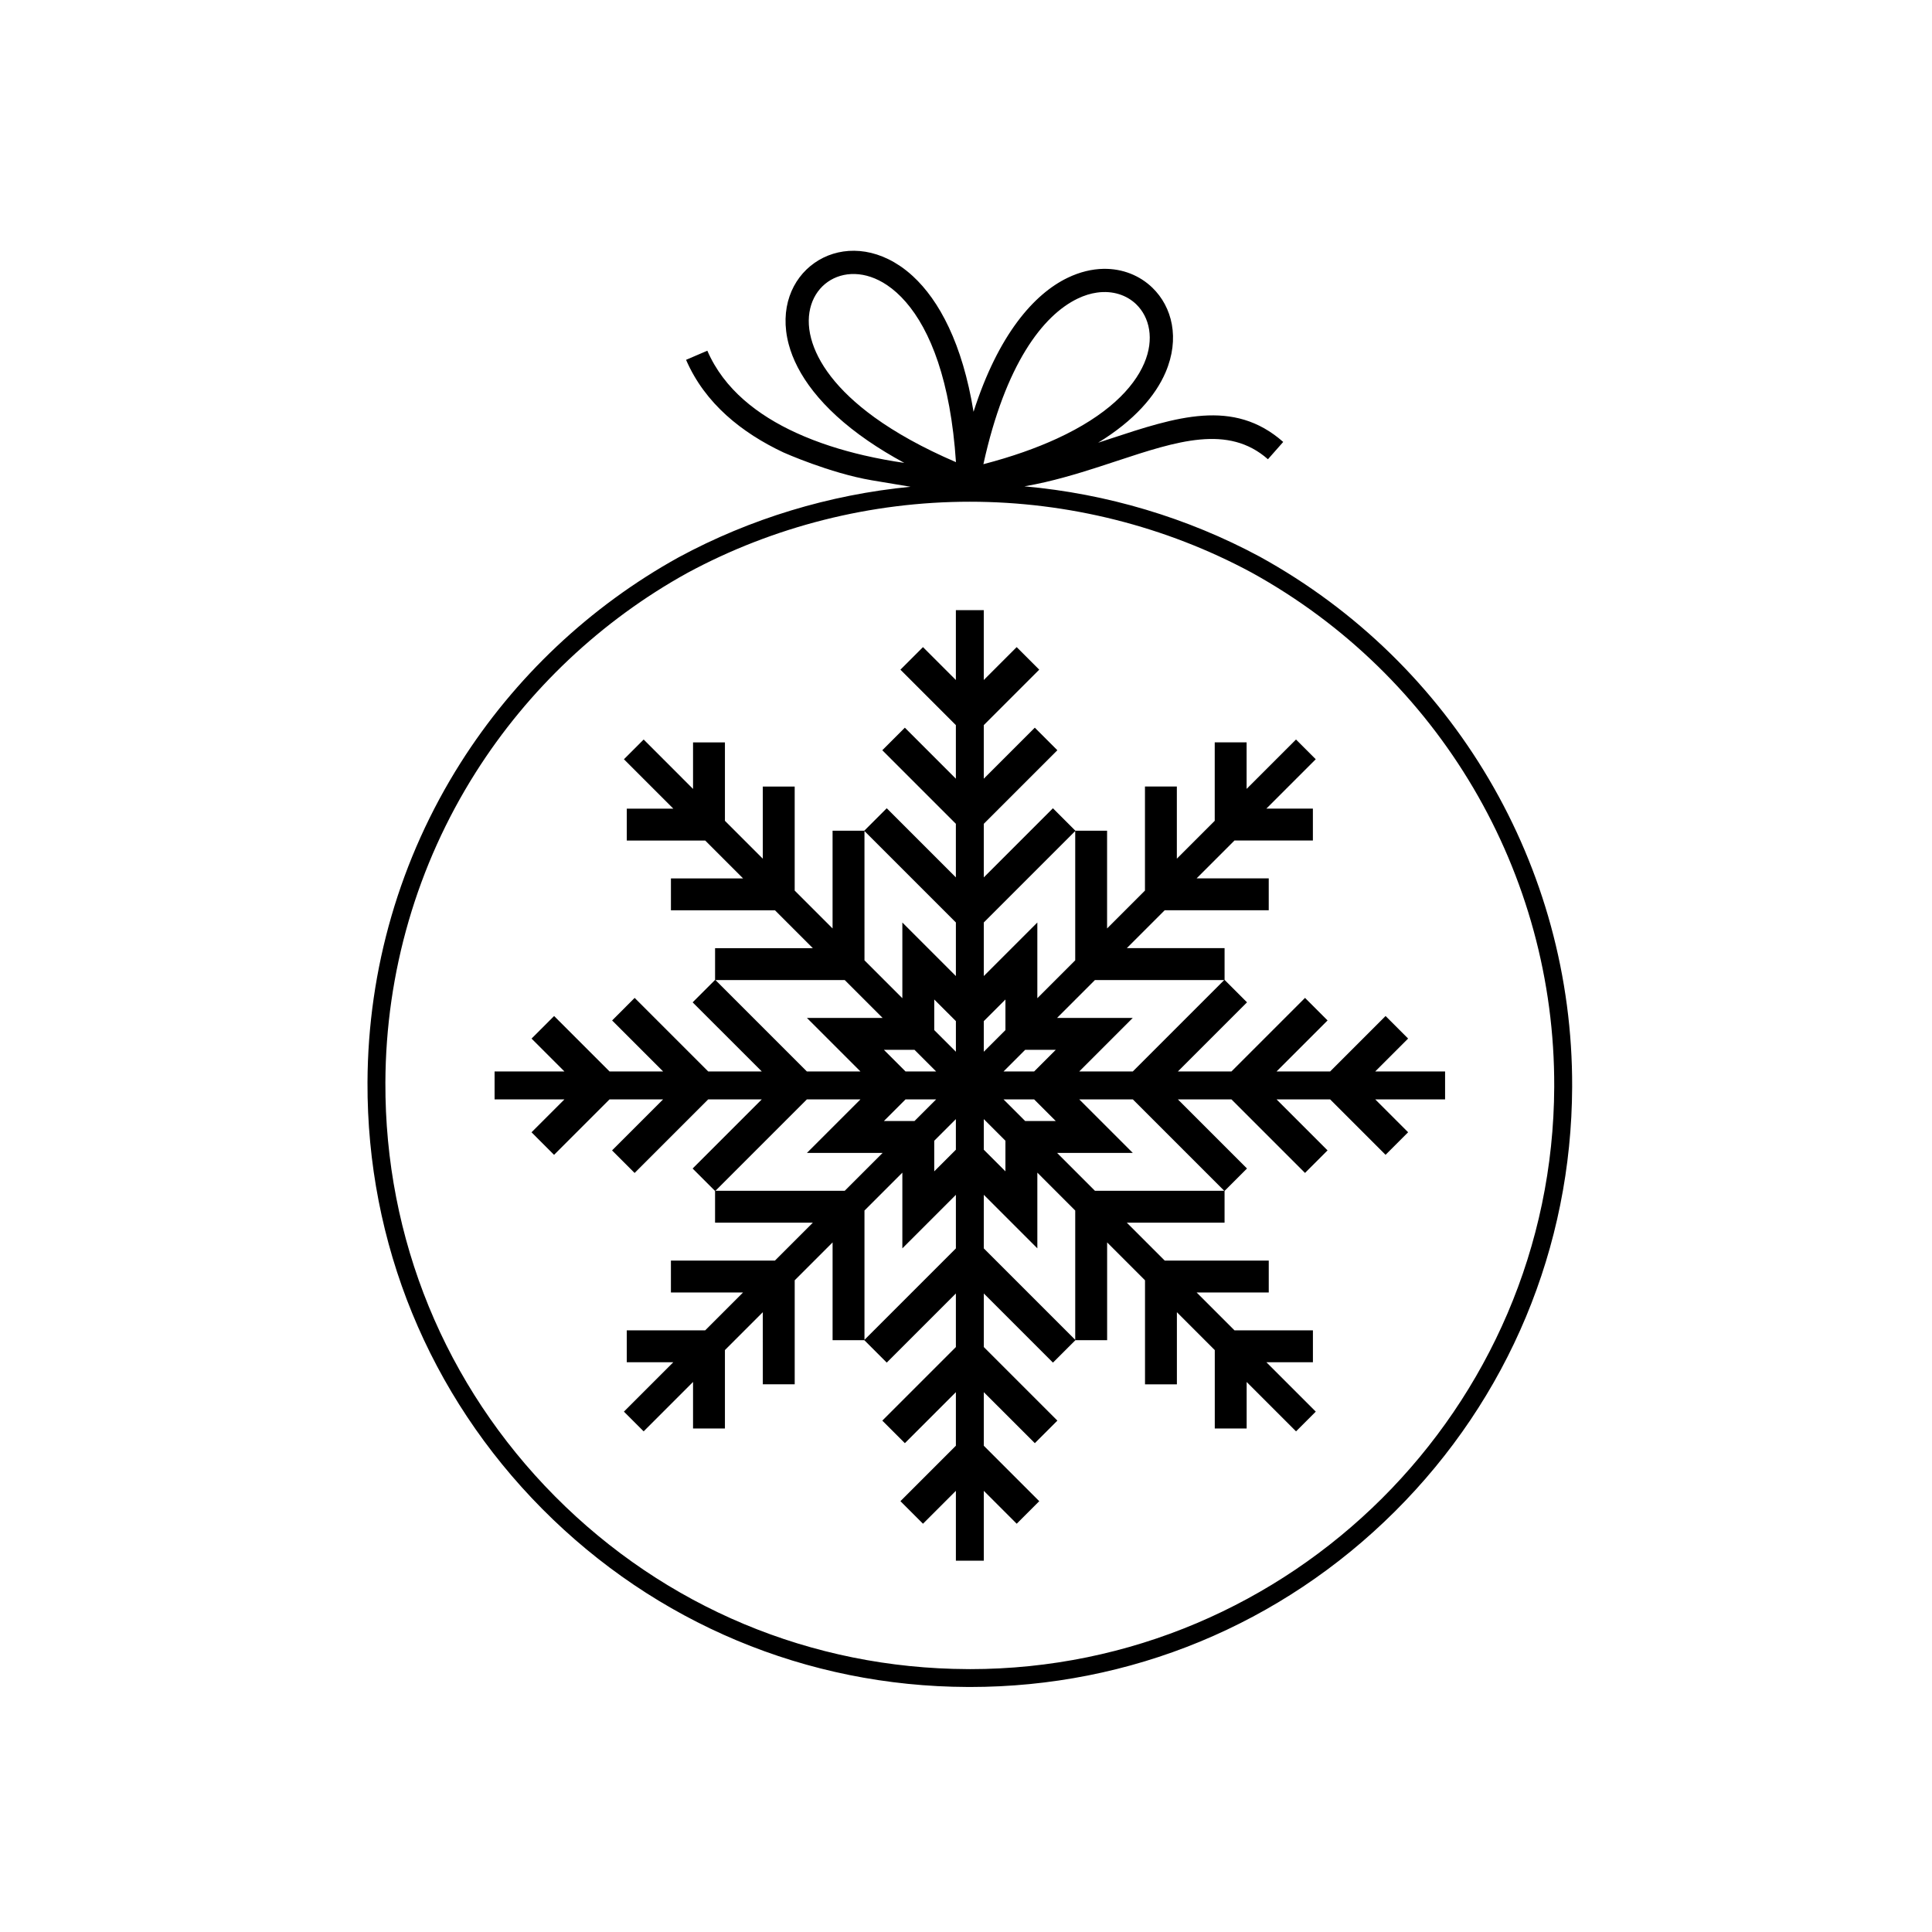 <?xml version="1.0" encoding="UTF-8"?>
<!-- The Best Svg Icon site in the world: iconSvg.co, Visit us! https://iconsvg.co -->
<svg fill="#000000" width="800px" height="800px" version="1.1" viewBox="144 144 512 512" xmlns="http://www.w3.org/2000/svg">
 <g>
  <path d="m397.32 557.6v-18.516l-8.719 8.719-5.977-5.977 14.695-14.695v-14.199l-13.52 13.52-5.977-5.973 19.496-19.496v-14.199l-18.32 18.32-5.945-5.945h-8.41v-25.91l-10.039 10.039v27.57h-8.449l-0.004-19.117-10.039 10.039v20.781h-8.449v-12.332l-13.09 13.094-5.231-5.227 13.09-13.09h-12.332v-8.449h20.781l10.039-10.043h-19.121v-8.449h27.57l10.039-10.039h-25.91v-8.41l-5.945-5.945 18.32-18.32h-14.199l-19.496 19.496-5.977-5.977 13.52-13.52h-14.195l-14.695 14.695-5.973-5.977 8.719-8.719-18.508-0.004v-7.394h18.516l-8.719-8.719 5.977-5.977 14.695 14.695h14.199l-13.52-13.52 5.973-5.977 19.496 19.496h14.199l-18.328-18.32 5.945-5.945v-8.41h25.91l-10.039-10.039h-27.57v-8.449h19.121l-10.039-10.039h-20.781v-8.449h12.332l-13.09-13.09 5.227-5.231 13.09 13.094v-12.332h8.449v20.781l10.039 10.039v-19.121h8.449v27.57l10.039 10.039v-25.91h8.41l5.945-5.945 18.32 18.32v-14.199l-19.496-19.496 5.977-5.977 13.52 13.52v-14.199l-14.695-14.695 5.977-5.977 8.719 8.719v-18.516h7.394v18.516l8.719-8.719 5.977 5.977-14.695 14.695v14.199l13.523-13.52 5.977 5.977-19.496 19.496v14.199l18.32-18.32 5.945 5.945h8.41v25.91l10.039-10.039v-27.574h8.449v19.121l10.039-10.039v-20.785h8.449v12.332l13.09-13.09 5.231 5.227-13.09 13.09h12.332v8.449h-20.781l-10.039 10.039h19.121v8.449h-27.574l-10.039 10.039h25.91v8.41l5.945 5.949-18.32 18.32h14.195l19.496-19.496 5.977 5.977-13.52 13.52h14.199l14.695-14.695 5.973 5.977-8.719 8.719h18.516v7.394h-18.516l8.719 8.719-5.977 5.977-14.695-14.695h-14.199l13.52 13.52-5.973 5.977-19.496-19.496h-14.199l18.32 18.32-5.945 5.945v8.41l-25.902 0.008 10.039 10.039h27.574v8.449h-19.121l10.039 10.039h20.785v8.453h-12.332l13.09 13.09-5.227 5.231-13.09-13.09v12.332h-8.449v-20.781l-10.039-10.043v19.121h-8.449v-27.574l-10.039-10.039v25.91h-8.41l-5.949 5.945-18.32-18.32v14.195l19.496 19.496-5.977 5.977-13.523-13.52v14.199l14.695 14.695-5.977 5.973-8.719-8.719v18.512zm7.398-82.762 24.227 24.227v-34.262l-10.039-10.043v20.062l-14.188-14.188-0.004 14.203zm-31.625-10.035v34.262l24.227-24.227v-14.199l-14.188 14.188v-20.062zm61.078-5.231h34.262l-24.227-24.227h-14.195l14.188 14.188h-20.062zm-100.57 0h34.262l10.039-10.039h-20.062l14.188-14.188h-14.199zm57.98-13.262v8.113l5.734-5.734v-8.113zm13.133 2.375 5.734 5.734v-8.113l-5.734-5.734zm10.965-7.602h8.109l-5.734-5.734h-8.113zm-37.441 0h8.113l5.734-5.734h-8.113zm51.766-13.133h14.195l24.227-24.227h-34.262l-10.039 10.039h20.062zm-20.062 0h8.113l5.734-5.734h-8.113zm-25.965 0h8.113l-5.734-5.734h-8.113zm-26.148 0h14.199l-14.188-14.188h20.062l-10.039-10.039h-34.262zm46.883-13.34v8.113l5.738-5.734v-8.113zm-13.129 2.375 5.738 5.734v-8.113l-5.738-5.734zm27.32-28.512v20.062l10.039-10.039v-34.262l-24.227 24.227v14.199zm-45.812 10.023 10.039 10.039v-20.062l14.188 14.188v-14.199l-24.227-24.227 0.004 34.262z"/>
  <path d="m477.88 291.54c-19.238-10.355-40.566-16.703-62.398-18.656 1.848-0.324 3.684-0.684 5.481-1.105 6.668-1.547 12.996-3.633 19.016-5.621 15.918-5.25 29.512-9.738 40.039-0.453l4.047-4.586c-13.18-11.633-28.305-6.637-46.004-0.797l-3.047 1c9.59-5.871 15.215-12.441 17.879-18.66 3.836-8.969 1.758-17.336-3.5-22.418-3.312-3.203-7.863-5.09-12.969-5-3.019 0.055-6.231 0.801-9.496 2.375-8.949 4.312-18.395 15.113-24.93 35.508-2.949-18.102-9.129-29.539-16.07-35.934-1.121-1.035-2.266-1.941-3.418-2.715-8.09-5.465-16.688-5-22.672-0.797-6.004 4.219-9.324 12.137-6.824 21.555 2.094 7.875 8.406 16.91 20.984 25.566 2.879 1.98 6.09 3.945 9.648 5.867-3.34-0.484-6.965-1.133-10.707-2-5.914-1.371-12.125-3.293-17.988-5.984-10.07-4.613-19.066-11.488-23.5-21.746l-5.637 2.418c5.019 11.605 14.816 19.359 25.801 24.539 0 0 12.266 5.488 23.395 7.379 5.41 0.918 8.516 1.434 10.293 1.719-21.504 2.09-42.484 8.441-61.449 18.691-23.469 12.98-43.461 31.832-57.816 54.508-16.012 25.297-24.535 54.57-24.648 84.648-0.16 42.637 16.293 82.785 46.328 113.05s70.059 47.016 112.7 47.172l0.621 0.004h0.008c42.5 0 82.5-16.527 112.62-46.523 30.129-30.012 46.809-69.961 46.969-112.49 0.223-58.43-31.477-112.27-82.746-140.51zm-48.301-68.402c1.754-0.848 3.473-1.367 5.117-1.598 4.188-0.598 7.883 0.656 10.418 3.102 3.535 3.422 4.856 9.223 2.121 15.613-2.863 6.691-9.953 13.906-23.117 19.969-5.43 2.5-11.887 4.809-19.508 6.793 5.812-26.488 15.754-39.438 24.969-43.879zm-53.875 31.434c-9.996-7.246-15.07-14.539-16.75-20.883-1.773-6.68 0.395-12.164 4.402-14.977 4.027-2.832 9.977-3.035 15.734 0.855 1.695 1.141 3.359 2.617 4.965 4.469 6.469 7.441 11.863 20.863 13.285 42.438-8.93-3.836-16.051-7.863-21.637-11.902zm25.332 331.76-0.602-0.004c-41.371-0.156-80.203-16.41-109.35-45.773-29.145-29.363-45.105-68.316-44.953-109.69 0.109-29.188 8.379-57.59 23.914-82.133 13.93-22.008 33.332-40.301 56.086-52.887 22.852-12.352 48.742-18.883 74.879-18.883 26.031 0 51.836 6.484 74.602 18.734 49.73 27.391 80.492 79.629 80.273 136.34-0.316 85.082-69.785 154.3-154.85 154.3z"/>
 </g>
</svg>